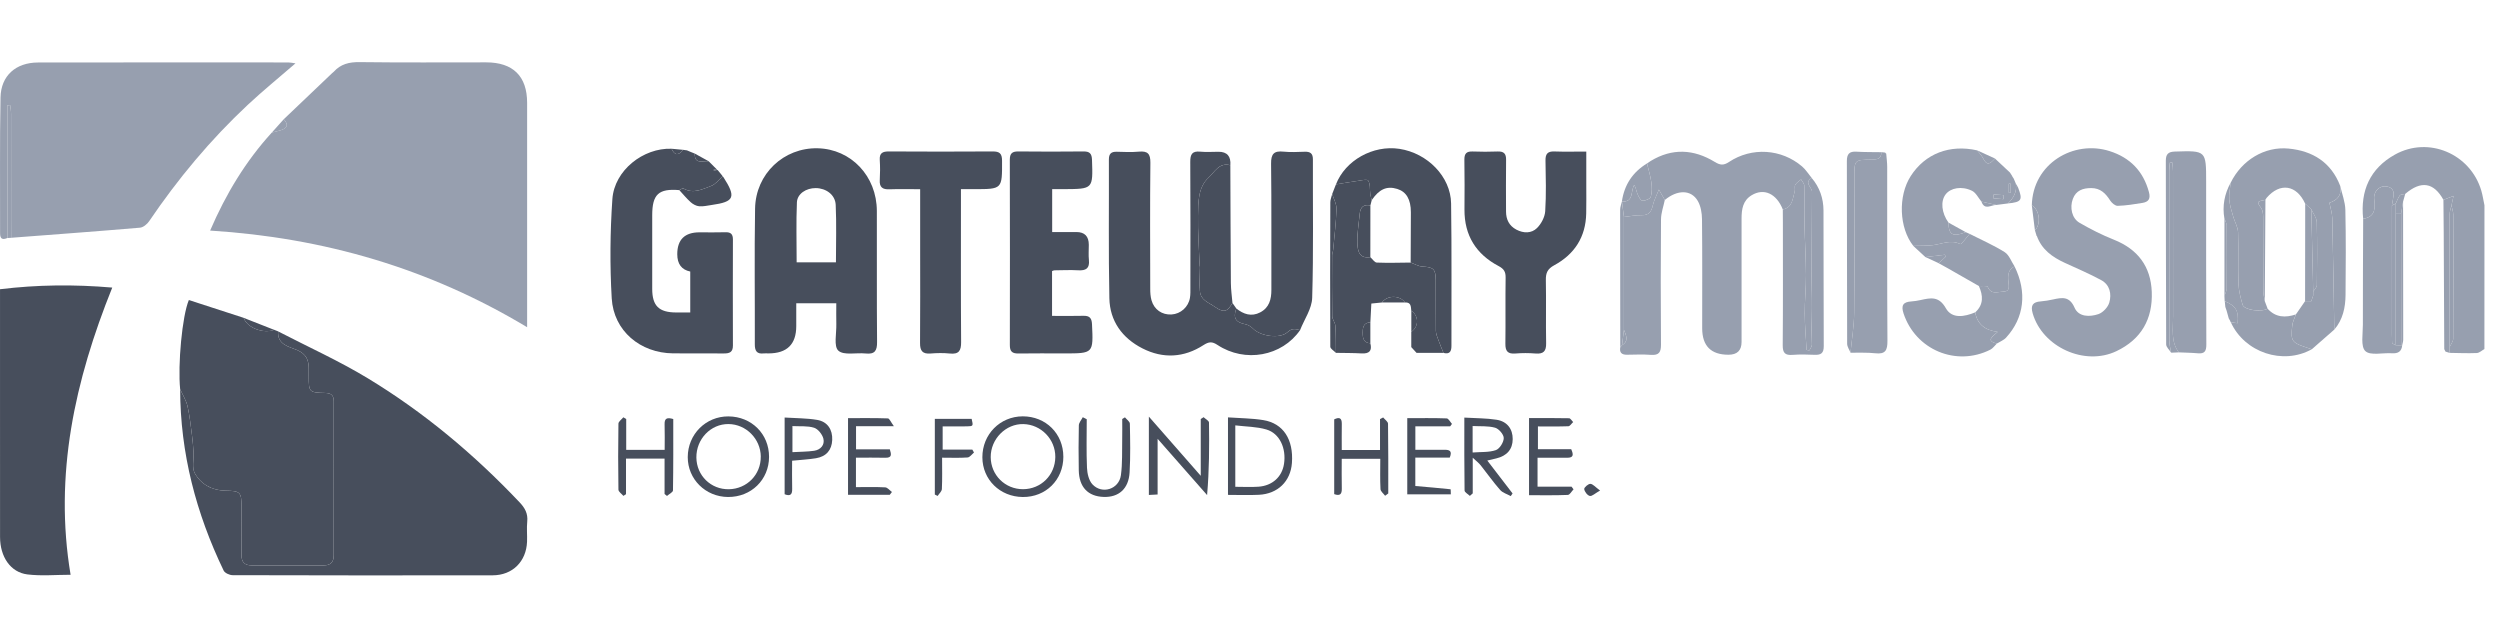 <svg xmlns="http://www.w3.org/2000/svg" fill="none" viewBox="0 0 161 41" height="41" width="161">
<path fill="#979FAF" d="M21.495 4.62C21.939 4.127 22.484 3.992 23.151 4C25.869 4.036 28.589 4.015 31.308 4.016C33.039 4.016 33.946 4.906 33.947 6.622C33.951 11.202 33.947 15.783 33.947 20.363C33.947 20.547 33.947 20.73 33.947 21.073C27.646 17.282 20.871 15.312 13.532 14.849C14.553 12.478 15.823 10.382 17.504 8.537C17.681 8.492 17.86 8.453 18.035 8.402C18.462 8.277 18.632 8.063 18.274 7.679C19.307 6.694 20.342 5.709 21.375 4.724C21.416 4.69 21.456 4.654 21.496 4.619L21.495 4.62Z"></path>
<path fill="#979FAF" d="M0.47 15.329C0.168 15.454 0.004 15.397 0.005 15.027C0.014 12.112 -0.023 9.195 0.033 6.281C0.061 4.869 1.022 4.028 2.448 4.025C7.822 4.015 13.197 4.02 18.571 4.021C18.705 4.021 18.837 4.054 19.029 4.08C17.969 4.998 16.936 5.838 15.965 6.744C13.554 8.996 11.456 11.517 9.605 14.246C9.476 14.437 9.224 14.646 9.013 14.663C6.25 14.899 3.485 15.101 0.719 15.313C0.719 14.955 0.717 14.598 0.717 14.239C0.717 11.94 0.718 9.641 0.714 7.343C0.714 7.151 0.676 6.958 0.655 6.766C0.593 6.772 0.531 6.78 0.469 6.786V15.328L0.47 15.329Z"></path>
<path fill="#474E5C" d="M17.912 21.342C19.844 22.343 21.837 23.24 23.692 24.365C27.316 26.561 30.543 29.269 33.457 32.345C33.804 32.712 34.009 33.073 33.954 33.592C33.91 34.019 33.959 34.455 33.942 34.886C33.892 36.16 33.008 37.048 31.728 37.05C26.146 37.06 20.564 37.057 14.982 37.041C14.784 37.041 14.48 36.904 14.403 36.745C12.628 33.055 11.609 29.18 11.602 25.065C11.766 25.43 11.989 25.782 12.078 26.165C12.223 26.794 12.286 27.441 12.37 28.082C12.415 28.433 12.443 28.789 12.464 29.142C12.489 29.593 12.349 30.128 12.546 30.478C12.945 31.191 13.653 31.581 14.506 31.598C15.478 31.615 15.554 31.68 15.554 32.656C15.554 33.683 15.56 34.71 15.551 35.736C15.547 36.197 15.753 36.413 16.221 36.411C17.765 36.405 19.311 36.407 20.855 36.41C21.293 36.41 21.491 36.197 21.491 35.765C21.488 32.459 21.486 29.152 21.493 25.847C21.493 25.445 21.321 25.318 20.934 25.306C19.897 25.278 19.883 25.25 19.882 24.2C19.882 24.057 19.882 23.913 19.882 23.77C19.886 23.199 19.744 22.803 19.117 22.537C18.619 22.326 17.848 22.196 17.912 21.342Z"></path>
<path fill="#474E5C" d="M17.912 21.342C17.848 22.196 18.619 22.326 19.117 22.537C19.743 22.803 19.886 23.199 19.882 23.77C19.882 23.913 19.882 24.057 19.882 24.2C19.882 25.25 19.897 25.278 20.934 25.306C21.321 25.318 21.494 25.444 21.493 25.847C21.486 29.154 21.488 32.46 21.491 35.765C21.491 36.197 21.293 36.41 20.855 36.41C19.31 36.407 17.765 36.405 16.22 36.411C15.753 36.414 15.547 36.198 15.551 35.736C15.56 34.709 15.553 33.683 15.553 32.656C15.553 31.68 15.478 31.615 14.505 31.598C13.653 31.583 12.945 31.191 12.545 30.478C12.348 30.128 12.488 29.593 12.464 29.142C12.444 28.789 12.416 28.433 12.37 28.082C12.285 27.441 12.222 26.794 12.078 26.165C11.99 25.783 11.766 25.431 11.602 25.065C11.443 23.502 11.73 20.348 12.162 19.322C13.331 19.702 14.51 20.086 15.691 20.468C15.906 21.103 16.947 21.511 17.657 21.24L17.911 21.339L17.912 21.342Z"></path>
<path fill="#474E5C" d="M4.546 37.015C3.605 37.015 2.674 37.104 1.767 36.993C0.676 36.859 0.005 35.858 0.003 34.585C-0.002 31.423 0.001 28.263 0.001 25.101C0.001 22.968 0.001 20.834 0.001 18.626C2.395 18.336 4.762 18.308 7.229 18.52C4.82 24.503 3.47 30.576 4.546 37.016V37.015Z"></path>
<path fill="#474E5C" d="M53.858 19.53H51.279C51.279 20.034 51.279 20.518 51.279 21.002C51.279 22.174 50.682 22.759 49.489 22.759C49.386 22.759 49.282 22.749 49.179 22.76C48.735 22.812 48.609 22.589 48.61 22.181C48.619 19.264 48.578 16.346 48.627 13.43C48.665 11.192 50.477 9.5 52.659 9.549C54.809 9.599 56.462 11.338 56.469 13.584C56.479 16.398 56.458 19.213 56.483 22.027C56.488 22.585 56.337 22.827 55.751 22.765C55.148 22.701 54.341 22.901 53.991 22.583C53.682 22.303 53.876 21.468 53.859 20.877C53.848 20.45 53.857 20.021 53.857 19.53H53.858ZM53.835 16.892C53.835 15.636 53.876 14.411 53.819 13.191C53.789 12.54 53.194 12.116 52.53 12.113C51.919 12.111 51.345 12.474 51.321 13.032C51.267 14.312 51.304 15.595 51.304 16.893H53.835V16.892Z"></path>
<path fill="#474E5C" d="M43.747 12.244C42.413 12.132 42.003 12.514 42.003 13.865C42.003 15.445 42 17.026 42.003 18.606C42.004 19.698 42.434 20.119 43.541 20.123C43.828 20.123 44.114 20.123 44.452 20.123V17.487C43.895 17.373 43.616 17.002 43.616 16.372C43.616 15.431 44.095 14.961 45.052 14.962C45.607 14.962 46.164 14.974 46.718 14.957C47.062 14.945 47.201 15.08 47.2 15.422C47.194 17.7 47.191 19.978 47.2 22.256C47.201 22.683 46.98 22.766 46.614 22.762C45.523 22.751 44.433 22.767 43.342 22.756C41.23 22.734 39.517 21.305 39.395 19.213C39.272 17.089 39.29 14.944 39.437 12.821C39.565 10.972 41.425 9.512 43.25 9.579C43.457 10.039 43.71 10.012 43.996 9.649C44.078 9.66 44.158 9.672 44.24 9.683C44.322 9.717 44.404 9.752 44.486 9.787C44.572 9.821 44.656 9.855 44.741 9.889C44.729 10.614 45.268 10.345 45.637 10.383C45.82 10.566 46.002 10.749 46.184 10.932C46.112 10.928 46.039 10.923 45.967 10.918C45.969 10.942 45.971 10.967 45.972 10.992C46.043 10.976 46.115 10.96 46.185 10.944L46.226 10.961C46.308 11.06 46.389 11.16 46.471 11.259C46.495 11.291 46.518 11.325 46.541 11.357C46.294 11.57 46.079 11.872 45.79 11.978C45.226 12.186 44.641 12.505 44.007 12.134C43.959 12.106 43.834 12.205 43.746 12.244H43.747Z"></path>
<path fill="#979FAF" d="M130.849 13.228C130.906 10.534 133.545 8.986 135.871 9.735C137.181 10.155 138.029 11.024 138.392 12.373C138.511 12.815 138.356 13.004 137.969 13.068C137.442 13.155 136.91 13.24 136.377 13.256C136.218 13.261 135.998 13.072 135.896 12.914C135.603 12.454 135.268 12.112 134.675 12.112C134.135 12.112 133.697 12.264 133.492 12.808C133.28 13.37 133.429 14.061 133.921 14.347C134.63 14.757 135.368 15.132 136.129 15.434C137.674 16.048 138.511 17.158 138.574 18.799C138.641 20.542 137.901 21.852 136.295 22.616C134.247 23.591 131.529 22.349 130.904 20.176C130.756 19.661 130.915 19.446 131.428 19.409C131.694 19.389 131.959 19.341 132.22 19.284C132.799 19.159 133.274 19.065 133.602 19.816C133.864 20.417 134.578 20.42 135.138 20.229C135.43 20.13 135.751 19.785 135.838 19.488C135.999 18.934 135.879 18.342 135.313 18.037C134.555 17.627 133.759 17.288 132.975 16.928C132.168 16.557 131.48 16.068 131.17 15.185C131.163 15.155 131.148 15.126 131.13 15.101C131.104 15.012 131.076 14.922 131.05 14.833C131.461 14.425 131.345 13.492 130.851 13.227L130.849 13.228Z"></path>
<path fill="#474E5C" d="M83.726 21.259C82.561 22.942 80.183 23.385 78.41 22.217C78.061 21.986 77.857 21.998 77.503 22.225C76.249 23.036 74.904 23.114 73.573 22.436C72.268 21.771 71.473 20.672 71.443 19.205C71.382 16.23 71.424 13.253 71.412 10.277C71.411 9.897 71.562 9.763 71.924 9.773C72.397 9.787 72.875 9.809 73.344 9.766C73.902 9.715 74.091 9.893 74.085 10.477C74.055 13.186 74.07 15.896 74.075 18.605C74.075 18.847 74.09 19.099 74.155 19.332C74.327 19.941 74.836 20.288 75.448 20.252C76.034 20.217 76.535 19.773 76.633 19.179C76.669 18.959 76.661 18.728 76.661 18.503C76.662 15.814 76.672 13.125 76.653 10.438C76.649 9.945 76.765 9.712 77.301 9.767C77.688 9.806 78.082 9.774 78.474 9.774C79.026 9.774 79.28 10.063 79.235 10.642C78.512 10.436 78.204 11.1 77.837 11.435C77.15 12.062 77.166 13.024 77.153 13.892C77.136 14.922 77.217 15.954 77.251 16.985C77.254 17.065 77.218 17.147 77.221 17.227C77.233 17.731 77.234 18.236 77.274 18.737C77.321 19.34 77.8 19.453 78.234 19.758C78.897 20.223 79.077 19.991 79.371 19.513L79.617 19.864C79.398 20.483 79.569 20.756 80.208 20.884C80.383 20.919 80.569 21.034 80.697 21.164C81.173 21.65 82.425 21.845 82.921 21.388C83.221 21.11 83.444 21.196 83.727 21.259H83.726Z"></path>
<path fill="#979FAF" d="M114.812 13.49C114.407 12.467 113.599 12.094 112.807 12.572C112.235 12.917 112.157 13.484 112.157 14.076C112.154 16.725 112.157 19.373 112.157 22.022C112.157 22.571 111.875 22.845 111.312 22.845C110.185 22.845 109.621 22.276 109.621 21.139C109.621 18.798 109.633 16.456 109.609 14.116C109.605 13.72 109.531 13.276 109.338 12.942C108.91 12.203 108.026 12.206 107.213 12.88C107.119 12.716 107.027 12.551 106.832 12.211C106.666 12.63 106.513 12.915 106.444 13.219C106.352 13.625 106.197 13.87 105.722 13.859C105.344 13.849 104.962 13.931 104.583 13.973C104.539 13.641 104.496 13.311 104.453 12.979L104.45 12.98C105.238 13.024 104.997 12.31 105.246 11.909C105.362 12.109 105.38 12.316 105.456 12.495C105.528 12.662 105.658 12.92 105.774 12.926C105.957 12.936 106.272 12.805 106.313 12.669C106.4 12.377 106.388 12.037 106.345 11.727C106.289 11.322 106.163 10.926 106.068 10.527L106.074 10.522C106.15 10.47 106.227 10.418 106.304 10.367C107.691 9.527 109.078 9.603 110.428 10.426C110.776 10.638 110.99 10.668 111.349 10.43C112.814 9.457 114.726 9.586 116.051 10.717C116.294 10.924 116.468 11.211 116.674 11.461C116.153 11.771 116.697 12.056 116.695 12.354C116.685 14.055 116.68 15.756 116.667 17.456C116.661 18.262 116.63 19.066 116.634 19.872C116.639 20.648 116.682 21.423 116.688 22.199C116.688 22.323 116.578 22.448 116.519 22.572C116.461 22.559 116.403 22.548 116.344 22.536C116.302 21.754 116.229 20.973 116.226 20.191C116.221 19.366 116.312 18.54 116.307 17.716C116.301 16.625 116.232 15.533 116.21 14.441C116.192 13.61 116.214 12.78 116.195 11.951C116.191 11.817 116.06 11.687 115.988 11.556C115.859 11.67 115.695 11.762 115.614 11.903C115.551 12.013 115.62 12.191 115.58 12.325C115.441 12.786 115.451 13.353 114.814 13.492L114.812 13.49Z"></path>
<path fill="#474E5C" d="M102.157 9.761C102.157 10.532 102.157 11.243 102.157 11.956C102.157 12.551 102.165 13.148 102.152 13.743C102.123 15.256 101.403 16.373 100.093 17.082C99.657 17.319 99.544 17.58 99.553 18.038C99.58 19.393 99.545 20.749 99.571 22.104C99.581 22.619 99.4 22.808 98.888 22.766C98.459 22.731 98.021 22.73 97.591 22.766C97.099 22.807 96.94 22.613 96.947 22.134C96.966 20.717 96.94 19.299 96.962 17.883C96.968 17.507 96.858 17.318 96.51 17.134C95.058 16.369 94.302 15.158 94.312 13.496C94.318 12.428 94.326 11.361 94.306 10.293C94.299 9.891 94.442 9.738 94.844 9.756C95.379 9.778 95.916 9.777 96.45 9.756C96.853 9.74 96.999 9.902 96.992 10.296C96.978 11.405 96.985 12.514 96.989 13.624C96.99 14.134 97.187 14.54 97.654 14.788C98.12 15.035 98.627 15.035 98.981 14.688C99.257 14.418 99.487 13.979 99.512 13.6C99.581 12.516 99.549 11.425 99.53 10.336C99.523 9.917 99.663 9.738 100.1 9.754C100.754 9.779 101.411 9.761 102.157 9.761Z"></path>
<path fill="#474E5C" d="M67.756 20.343C68.457 20.343 69.112 20.357 69.767 20.338C70.161 20.327 70.306 20.478 70.325 20.874C70.414 22.76 70.422 22.759 68.544 22.76C67.557 22.76 66.568 22.749 65.58 22.765C65.184 22.771 65.032 22.629 65.034 22.227C65.042 18.246 65.042 14.265 65.032 10.284C65.032 9.878 65.188 9.749 65.58 9.753C66.98 9.768 68.379 9.768 69.779 9.753C70.18 9.748 70.311 9.897 70.325 10.293C70.389 12.17 70.399 12.17 68.537 12.181C68.292 12.182 68.047 12.181 67.76 12.181V14.943C68.269 14.943 68.794 14.943 69.319 14.943C69.852 14.943 70.119 15.217 70.119 15.766C70.119 16.094 70.092 16.425 70.126 16.75C70.18 17.282 69.939 17.435 69.442 17.407C68.93 17.377 68.414 17.404 67.899 17.409C67.862 17.409 67.825 17.433 67.752 17.457V20.342L67.756 20.343Z"></path>
<path fill="#474E5C" d="M59.259 12.185C58.549 12.185 57.915 12.166 57.283 12.191C56.841 12.208 56.628 12.065 56.657 11.597C56.682 11.166 56.684 10.733 56.657 10.304C56.628 9.855 56.839 9.751 57.246 9.753C59.471 9.767 61.697 9.768 63.922 9.753C64.367 9.75 64.531 9.879 64.532 10.348C64.539 12.181 64.555 12.181 62.741 12.181C62.479 12.181 62.218 12.181 61.885 12.181C61.885 12.486 61.885 12.726 61.885 12.967C61.885 15.987 61.874 19.007 61.896 22.027C61.9 22.582 61.755 22.83 61.165 22.767C60.758 22.724 60.339 22.733 59.93 22.766C59.411 22.808 59.246 22.595 59.251 22.092C59.269 20.078 59.258 18.065 59.258 16.052C59.258 14.8 59.258 13.548 59.258 12.186L59.259 12.185Z"></path>
<path fill="#979FAF" d="M150.33 21.224C149.846 21.647 149.363 22.071 148.88 22.493C147.557 22.066 147.52 22.035 147.62 20.983C147.643 20.733 147.773 20.493 147.855 20.249C148.053 19.963 148.25 19.679 148.448 19.393C148.581 19.393 148.715 19.395 148.847 19.396C148.888 19.273 148.93 19.15 148.971 19.026C148.971 18.945 148.971 18.862 148.971 18.78C149.053 18.642 149.205 18.504 149.206 18.364C149.224 17.012 149.237 15.657 149.199 14.305C149.192 14.026 148.97 13.754 148.847 13.478C148.716 13.358 148.585 13.238 148.453 13.117C147.901 11.9 146.83 11.738 145.97 12.742C145.942 12.785 145.915 12.829 145.886 12.873L145.893 12.87C145.328 12.974 145.329 12.994 145.613 13.391C145.717 13.536 145.744 13.761 145.745 13.951C145.755 15.547 145.746 17.143 145.755 18.739C145.755 18.956 145.817 19.172 145.85 19.389C145.912 19.552 145.973 19.716 146.035 19.879C145.623 20.118 144.524 19.966 144.424 19.625C144.295 19.182 144.174 18.722 144.159 18.265C144.122 17.163 144.172 16.058 144.132 14.955C144.119 14.615 143.914 14.285 143.819 13.944C143.716 13.582 143.592 13.217 143.565 12.845C143.538 12.489 143.622 12.124 143.658 11.763C144.366 10.322 145.827 9.418 147.385 9.568C148.94 9.717 150.127 10.454 150.711 11.976C150.824 12.565 150.522 12.895 150.014 13.058C150.084 13.415 150.191 13.732 150.199 14.052C150.253 16.442 150.288 18.832 150.329 21.223L150.33 21.224Z"></path>
<path fill="#979FAF" d="M159.999 13.23C159.999 16.313 159.997 19.396 159.996 22.479C159.833 22.568 159.673 22.728 159.506 22.735C158.922 22.76 158.334 22.733 157.749 22.725C157.75 22.6 157.752 22.477 157.754 22.352C157.834 22.172 157.985 21.993 157.987 21.812C158.002 19.149 158 16.487 157.992 13.824C157.992 13.628 157.914 13.431 157.873 13.233C157.912 13.051 157.953 12.869 158.009 12.617C157.711 12.732 157.534 12.801 157.357 12.869C156.731 11.742 155.916 11.616 154.897 12.487C154.778 12.518 154.611 12.511 154.549 12.588C154.43 12.735 154.371 12.931 154.287 13.107C154.205 13.148 154.122 13.188 154.04 13.229C154.074 13.031 154.109 12.833 154.139 12.635C154.199 12.261 154.029 12.046 153.662 12.003C153.204 11.95 152.835 12.363 152.901 12.834C153.012 13.635 152.819 13.977 152.188 14.093C151.994 12.283 152.634 10.847 154.235 9.955C156.395 8.752 159.087 9.899 159.793 12.268C159.886 12.581 159.932 12.907 160 13.228L159.999 13.23Z"></path>
<path fill="#474E5C" d="M89.001 19.479C88.785 19.502 88.568 19.523 88.314 19.549C88.293 19.961 88.271 20.355 88.252 20.752C87.825 20.789 87.757 21.057 87.757 21.43C87.757 21.802 87.823 22.071 88.25 22.108C88.373 22.593 88.184 22.788 87.686 22.76C87.137 22.729 86.585 22.734 86.034 22.724C86.025 22.144 86.035 21.562 85.998 20.983C85.985 20.773 85.8 20.571 85.797 20.363C85.777 19.055 85.785 17.747 85.79 16.439C85.79 16.32 85.845 16.203 85.856 16.084C85.935 15.208 86.044 14.333 86.07 13.456C86.08 13.138 85.892 12.813 85.794 12.492C85.874 12.286 85.955 12.081 86.035 11.875C86.47 11.804 86.902 11.724 87.337 11.665C87.605 11.629 88.039 11.519 88.111 11.628C88.258 11.854 88.207 12.206 88.248 12.505C88.265 12.635 88.309 12.761 88.34 12.889C88.31 13.003 88.281 13.117 88.252 13.232C87.815 13.143 87.605 13.348 87.565 13.765C87.507 14.391 87.395 15.02 87.414 15.645C87.429 16.116 87.509 16.677 88.248 16.56C88.386 16.683 88.521 16.904 88.665 16.91C89.391 16.94 90.119 16.916 90.847 16.909C91.097 16.998 91.343 17.151 91.598 17.165C92.313 17.207 92.456 17.319 92.461 18.044C92.469 19.132 92.456 20.221 92.47 21.308C92.472 21.496 92.555 21.687 92.621 21.869C92.725 22.157 92.845 22.441 92.958 22.725C92.381 22.725 91.804 22.725 91.226 22.725C91.113 22.602 91 22.478 90.886 22.354C90.886 22.026 90.886 21.697 90.886 21.369C91.38 21.035 91.38 20.346 90.886 20.012C90.859 19.754 90.882 19.458 90.484 19.479C90.145 19 89.338 19 88.999 19.479H89.001Z"></path>
<path fill="#474E5C" d="M83.725 21.259C83.442 21.195 83.219 21.11 82.92 21.387C82.425 21.847 81.171 21.651 80.695 21.164C80.568 21.034 80.383 20.919 80.206 20.884C79.568 20.756 79.397 20.483 79.616 19.864C80.081 20.24 80.594 20.411 81.155 20.118C81.736 19.815 81.879 19.281 81.877 18.664C81.867 15.957 81.893 13.249 81.858 10.541C81.85 9.902 82.051 9.701 82.666 9.766C83.114 9.813 83.571 9.785 84.022 9.772C84.374 9.761 84.552 9.872 84.551 10.261C84.541 13.235 84.594 16.21 84.505 19.182C84.484 19.882 83.998 20.566 83.725 21.258V21.259Z"></path>
<path fill="#474E5C" d="M92.959 22.725C92.846 22.441 92.726 22.157 92.622 21.869C92.556 21.687 92.474 21.496 92.471 21.308C92.456 20.221 92.47 19.132 92.462 18.044C92.457 17.319 92.315 17.207 91.599 17.165C91.344 17.151 91.097 16.998 90.847 16.909C90.851 15.829 90.859 14.75 90.86 13.67C90.86 12.842 90.568 12.347 89.98 12.166C89.313 11.962 88.821 12.179 88.339 12.89C88.308 12.763 88.265 12.636 88.248 12.507C88.207 12.208 88.258 11.856 88.11 11.629C88.04 11.52 87.604 11.629 87.337 11.666C86.901 11.726 86.469 11.805 86.035 11.877C86.632 10.33 88.423 9.326 90.124 9.586C91.931 9.862 93.426 11.379 93.451 13.103C93.496 16.159 93.466 19.217 93.473 22.275C93.473 22.642 93.355 22.829 92.959 22.727V22.725Z"></path>
<path fill="#979FAF" d="M139.822 22.714C139.71 22.535 139.501 22.355 139.501 22.175C139.482 18.233 139.489 14.291 139.479 10.35C139.479 9.93 139.633 9.774 140.057 9.761C142.077 9.696 142.076 9.688 142.076 11.712C142.076 15.202 142.071 18.692 142.088 22.182C142.09 22.609 141.984 22.793 141.541 22.752C141.133 22.715 140.721 22.712 140.311 22.692C139.783 21.978 139.95 21.154 139.947 20.362C139.939 17.267 139.945 14.171 139.942 11.076C139.942 10.873 139.915 10.671 139.901 10.469C139.847 10.471 139.793 10.475 139.738 10.477C139.724 10.647 139.697 10.816 139.697 10.986C139.695 14.635 139.692 18.283 139.701 21.932C139.701 22.192 139.779 22.453 139.821 22.713L139.822 22.714Z"></path>
<path fill="#979FAF" d="M121.473 9.899C121.495 10.184 121.536 10.467 121.536 10.752C121.54 14.485 121.526 18.217 121.551 21.951C121.555 22.548 121.43 22.825 120.774 22.751C120.245 22.692 119.707 22.723 119.174 22.714C119.255 21.857 119.4 21 119.409 20.141C119.439 17.235 119.42 14.327 119.42 11.419C119.42 10.299 119.42 10.291 120.544 10.274C120.885 10.269 121.174 10.241 121.154 9.797C121.237 9.806 121.32 9.816 121.402 9.826C121.417 9.858 121.441 9.882 121.474 9.897L121.473 9.899Z"></path>
<path fill="#979FAF" d="M129.685 11.504C129.731 11.613 129.777 11.722 129.822 11.832C129.897 12.353 129.672 12.755 129.31 13.102C129.06 13.134 128.811 13.167 128.561 13.199C128.241 13.128 127.923 13.056 127.604 12.983C127.405 12.744 127.251 12.411 126.996 12.286C126.334 11.962 125.618 12.101 125.3 12.516C124.96 12.958 125.034 13.709 125.481 14.334C125.491 15.127 125.766 15.28 126.594 14.95C126.678 14.988 126.761 15.026 126.846 15.063C126.638 15.293 126.316 15.755 126.24 15.718C125.614 15.409 125.052 15.724 124.466 15.789C124.053 15.835 123.633 15.823 123.217 15.835C122.299 14.678 122.224 12.623 123.052 11.336C123.98 9.894 125.559 9.285 127.331 9.684C127.456 9.848 127.608 9.998 127.701 10.179C127.931 10.626 128.094 10.638 128.474 10.207C128.797 10.509 129.12 10.811 129.443 11.114C129.495 11.196 129.546 11.277 129.598 11.357C129.598 11.357 129.585 11.353 129.585 11.354C129.619 11.405 129.652 11.455 129.685 11.504ZM129.021 12.826C129.027 12.739 129.035 12.654 129.041 12.567C128.823 12.553 128.605 12.54 128.389 12.526C128.382 12.608 128.376 12.69 128.37 12.771C128.588 12.79 128.804 12.808 129.022 12.826H129.021ZM129.366 12.414L129.489 12.411V11.831C129.448 11.831 129.407 11.831 129.366 11.831V12.412V12.414Z"></path>
<path fill="#979FAF" d="M114.813 13.49C115.45 13.352 115.44 12.785 115.579 12.323C115.618 12.19 115.549 12.013 115.614 11.901C115.694 11.76 115.859 11.669 115.987 11.555C116.059 11.686 116.191 11.816 116.194 11.95C116.214 12.78 116.191 13.61 116.209 14.439C116.231 15.531 116.3 16.622 116.306 17.715C116.311 18.54 116.221 19.366 116.225 20.19C116.229 20.972 116.302 21.754 116.344 22.535C116.402 22.547 116.46 22.558 116.518 22.57C116.577 22.447 116.689 22.322 116.688 22.198C116.683 21.422 116.638 20.646 116.633 19.87C116.628 19.065 116.66 18.261 116.667 17.455C116.679 15.755 116.684 14.053 116.694 12.353C116.695 12.055 116.152 11.77 116.673 11.46C117.185 12.063 117.429 12.775 117.433 13.552C117.446 16.466 117.433 19.38 117.45 22.295C117.452 22.745 117.27 22.867 116.862 22.85C116.389 22.83 115.913 22.817 115.443 22.854C114.959 22.891 114.803 22.73 114.807 22.234C114.83 19.607 114.818 16.98 114.818 14.354C114.818 14.067 114.814 13.78 114.812 13.493L114.813 13.49Z"></path>
<path fill="#979FAF" d="M104.582 13.972C104.962 13.931 105.343 13.849 105.722 13.858C106.196 13.87 106.35 13.625 106.443 13.218C106.513 12.914 106.666 12.629 106.832 12.21C107.025 12.55 107.119 12.714 107.213 12.879C107.128 13.295 106.972 13.709 106.969 14.126C106.947 16.81 106.947 19.495 106.968 22.18C106.972 22.677 106.847 22.892 106.317 22.853C105.806 22.814 105.29 22.839 104.776 22.845C104.43 22.849 104.279 22.701 104.347 22.353C104.385 22.312 104.422 22.271 104.461 22.23C104.915 21.952 104.719 21.594 104.583 21.244C104.583 18.82 104.583 16.395 104.583 13.97L104.582 13.972Z"></path>
<path fill="#979FAF" d="M152.188 14.095C152.819 13.979 153.012 13.637 152.901 12.837C152.835 12.365 153.204 11.953 153.662 12.005C154.029 12.047 154.199 12.263 154.139 12.638C154.109 12.836 154.074 13.034 154.04 13.232C154.04 15.812 154.04 18.393 154.04 20.973C154.04 21.342 154.032 21.71 154.053 22.078C154.057 22.134 154.205 22.181 154.288 22.232C154.404 22.233 154.519 22.234 154.636 22.235H154.67L154.703 22.225C154.669 22.634 154.441 22.777 154.043 22.75C153.453 22.709 152.652 22.916 152.329 22.61C152.017 22.316 152.171 21.504 152.169 20.92C152.165 18.645 152.181 16.37 152.188 14.095Z"></path>
<path fill="#474E5C" d="M79.371 19.513C79.076 19.991 78.897 20.223 78.233 19.758C77.799 19.453 77.321 19.34 77.273 18.737C77.234 18.236 77.234 17.731 77.22 17.227C77.217 17.147 77.253 17.065 77.251 16.985C77.216 15.954 77.135 14.923 77.152 13.892C77.165 13.023 77.149 12.061 77.836 11.435C78.204 11.1 78.512 10.438 79.234 10.642C79.244 13.174 79.249 15.705 79.268 18.236C79.272 18.662 79.335 19.086 79.371 19.512V19.513Z"></path>
<path fill="#979FAF" d="M143.657 11.764C143.622 12.125 143.538 12.49 143.564 12.847C143.593 13.218 143.716 13.583 143.818 13.946C143.914 14.286 144.119 14.616 144.131 14.957C144.172 16.059 144.121 17.164 144.158 18.267C144.174 18.723 144.294 19.184 144.423 19.627C144.522 19.967 145.621 20.119 146.034 19.88C146.549 20.45 147.175 20.473 147.852 20.249C147.77 20.494 147.64 20.733 147.617 20.983C147.518 22.035 147.554 22.066 148.876 22.493C147.023 23.529 144.55 22.703 143.662 20.75C143.808 20.771 143.954 20.794 144.101 20.815C144.18 20.012 143.987 19.698 143.268 19.394C143.262 19.276 143.257 19.159 143.251 19.041C143.302 18.895 143.395 18.751 143.396 18.605C143.407 17.241 143.407 15.879 143.396 14.515C143.396 14.369 143.302 14.224 143.252 14.078C143.108 13.258 143.257 12.489 143.655 11.763L143.657 11.764Z"></path>
<path fill="#979FAF" d="M128.599 22.124C128.46 22.258 128.342 22.436 128.178 22.519C125.972 23.63 123.358 22.522 122.588 20.183C122.42 19.672 122.557 19.447 123.082 19.413C123.286 19.399 123.49 19.367 123.69 19.322C124.333 19.181 124.864 19.056 125.312 19.849C125.708 20.55 126.512 20.4 127.202 20.116C127.335 20.872 127.821 21.265 128.646 21.373C128.334 21.67 127.85 21.944 128.599 22.123V22.124Z"></path>
<path fill="#979FAF" d="M123.217 15.835C123.634 15.822 124.054 15.835 124.466 15.789C125.052 15.724 125.614 15.409 126.24 15.718C126.316 15.755 126.638 15.293 126.845 15.063C127.602 15.448 128.386 15.787 129.1 16.237C129.391 16.421 129.529 16.844 129.739 17.158C129.221 17.412 129.322 17.908 129.36 18.311C129.393 18.655 129.317 18.764 129.004 18.779C128.639 18.796 128.234 18.996 128.009 18.472C127.973 18.388 127.635 18.434 127.437 18.419C126.77 18.038 126.102 17.655 125.434 17.274C125.241 17.164 125.044 17.059 124.848 16.951C124.997 16.814 125.145 16.677 125.294 16.541L125.255 16.406C124.835 16.455 124.415 16.506 123.994 16.555C123.735 16.315 123.475 16.076 123.215 15.836L123.217 15.835Z"></path>
<path fill="#474E5C" d="M46.883 32.006C45.434 31.996 44.287 30.858 44.291 29.435C44.295 27.967 45.457 26.806 46.912 26.816C48.403 26.825 49.533 27.953 49.527 29.427C49.522 30.898 48.374 32.017 46.883 32.006ZM48.995 29.405C48.982 28.262 48.048 27.319 46.916 27.309C45.772 27.297 44.834 28.276 44.847 29.465C44.859 30.628 45.785 31.528 46.942 31.507C48.104 31.485 49.006 30.562 48.993 29.406L48.995 29.405Z"></path>
<path fill="#979FAF" d="M127.437 18.419C127.635 18.434 127.973 18.388 128.008 18.472C128.234 18.997 128.637 18.796 129.003 18.779C129.316 18.764 129.393 18.654 129.36 18.311C129.32 17.908 129.221 17.412 129.738 17.158C130.553 18.814 130.363 20.469 129.19 21.745C129.038 21.911 128.799 21.999 128.601 22.124C127.853 21.946 128.336 21.671 128.648 21.374C127.824 21.265 127.338 20.872 127.204 20.117C127.755 19.617 127.714 19.034 127.44 18.42L127.437 18.419Z"></path>
<path fill="#474E5C" d="M68.48 29.412C68.48 30.901 67.353 32.021 65.866 32.007C64.397 31.994 63.268 30.885 63.265 29.449C63.261 27.974 64.402 26.817 65.862 26.812C67.351 26.809 68.479 27.929 68.479 29.412H68.48ZM67.962 29.43C67.971 28.29 67.047 27.338 65.908 27.311C64.772 27.283 63.795 28.27 63.802 29.439C63.809 30.595 64.727 31.506 65.884 31.504C67.043 31.501 67.953 30.593 67.962 29.43Z"></path>
<path fill="#474E5C" d="M79.082 26.879C79.891 26.937 80.635 26.936 81.359 27.055C82.646 27.265 83.309 28.302 83.2 29.814C83.115 30.996 82.292 31.805 81.071 31.865C80.42 31.897 79.765 31.871 79.082 31.871V26.881V26.879ZM79.553 31.35C80.073 31.35 80.562 31.379 81.046 31.344C81.942 31.281 82.564 30.707 82.69 29.876C82.844 28.872 82.413 27.915 81.561 27.661C80.934 27.474 80.25 27.479 79.553 27.394V31.351V31.35Z"></path>
<path fill="#474E5C" d="M73.989 26.832C75.134 28.139 76.173 29.323 77.328 30.642V26.986C77.389 26.946 77.451 26.907 77.511 26.867C77.633 26.982 77.857 27.096 77.859 27.213C77.883 28.744 77.875 30.276 77.737 31.883C76.71 30.715 75.683 29.546 74.55 28.259V31.845C74.334 31.856 74.18 31.865 73.987 31.875V26.834L73.989 26.832Z"></path>
<path fill="#474E5C" d="M99.018 29.478V31.34H101.207C101.25 31.398 101.292 31.456 101.336 31.515C101.213 31.64 101.094 31.869 100.967 31.873C100.149 31.907 99.329 31.891 98.47 31.891V26.924C99.338 26.924 100.193 26.916 101.049 26.935C101.138 26.937 101.223 27.096 101.311 27.182C101.208 27.275 101.109 27.445 101.003 27.45C100.367 27.474 99.729 27.462 99.043 27.462V28.93H101.186C101.338 29.274 101.35 29.482 100.926 29.479C100.311 29.475 99.696 29.479 99.017 29.479L99.018 29.478Z"></path>
<path fill="#474E5C" d="M57.297 31.867H54.613V26.927C55.472 26.927 56.328 26.915 57.182 26.945C57.282 26.949 57.375 27.189 57.565 27.447H55.129V28.938H57.306C57.414 29.28 57.441 29.49 57.009 29.479C56.395 29.463 55.78 29.475 55.123 29.475V31.371C55.743 31.371 56.375 31.351 57.005 31.386C57.155 31.393 57.296 31.58 57.441 31.684C57.393 31.746 57.346 31.808 57.297 31.87V31.867Z"></path>
<path fill="#474E5C" d="M40.315 29.534V31.826C40.259 31.862 40.202 31.899 40.147 31.935C40.035 31.802 39.83 31.669 39.827 31.533C39.804 30.118 39.804 28.7 39.827 27.284C39.83 27.146 40.033 27.012 40.143 26.875L40.328 26.984V28.971H42.804C42.804 28.416 42.819 27.87 42.8 27.327C42.786 26.935 42.962 26.867 43.358 26.986C43.358 28.51 43.366 30.046 43.34 31.58C43.338 31.701 43.089 31.819 42.954 31.939C42.902 31.897 42.85 31.854 42.798 31.812V29.532H40.316L40.315 29.534Z"></path>
<path fill="#979FAF" d="M121.153 9.799C121.173 10.243 120.885 10.271 120.543 10.277C119.419 10.295 119.42 10.301 119.42 11.421C119.42 14.329 119.438 17.236 119.409 20.144C119.4 21.002 119.257 21.859 119.174 22.717C119.098 22.523 118.957 22.331 118.956 22.137C118.942 18.217 118.95 14.297 118.938 10.377C118.937 9.929 119.089 9.738 119.551 9.768C120.084 9.801 120.62 9.792 121.153 9.801V9.799Z"></path>
<path fill="#474E5C" d="M94.661 31.937C94.542 31.82 94.321 31.706 94.318 31.588C94.295 30.056 94.303 28.524 94.303 26.893C95.043 26.937 95.72 26.929 96.379 27.032C97.064 27.139 97.422 27.629 97.418 28.28C97.414 28.93 97.052 29.357 96.362 29.521C96.188 29.563 96.015 29.604 95.782 29.659C96.346 30.392 96.877 31.085 97.409 31.777C97.371 31.834 97.331 31.892 97.293 31.949C97.062 31.82 96.775 31.741 96.61 31.554C96.163 31.047 95.773 30.49 95.351 29.96C95.239 29.819 95.088 29.707 94.844 29.477V31.773C94.783 31.826 94.722 31.881 94.661 31.934V31.937ZM94.837 29.141C95.38 29.097 95.892 29.141 96.334 28.987C96.578 28.901 96.838 28.484 96.841 28.213C96.844 27.983 96.528 27.614 96.286 27.545C95.835 27.418 95.334 27.463 94.837 27.436V29.141Z"></path>
<path fill="#979FAF" d="M150.33 21.224C150.289 18.834 150.254 16.444 150.2 14.053C150.193 13.733 150.084 13.415 150.016 13.06C150.523 12.898 150.825 12.566 150.712 11.977C150.827 12.489 151.029 13 151.041 13.516C151.082 15.343 151.069 17.17 151.053 18.998C151.045 19.806 150.882 20.582 150.332 21.224H150.33Z"></path>
<path fill="#474E5C" d="M91.149 27.455V28.968C91.784 28.968 92.395 28.973 93.006 28.966C93.329 28.962 93.549 29.02 93.363 29.47H91.146V31.299C91.906 31.365 92.662 31.429 93.416 31.509C93.431 31.51 93.427 31.694 93.433 31.836H90.628V26.929C91.492 26.929 92.331 26.914 93.167 26.945C93.285 26.95 93.395 27.176 93.507 27.3C93.469 27.352 93.43 27.403 93.391 27.455H91.148H91.149Z"></path>
<path fill="#474E5C" d="M69.986 26.997C69.986 28.04 69.956 29.086 70.002 30.126C70.018 30.491 70.118 30.939 70.352 31.191C70.971 31.855 72.062 31.509 72.186 30.606C72.292 29.839 72.253 29.051 72.27 28.273C72.28 27.843 72.271 27.414 72.271 26.984C72.329 26.949 72.389 26.913 72.447 26.877C72.557 27.013 72.76 27.146 72.763 27.285C72.784 28.332 72.807 29.381 72.746 30.424C72.686 31.478 72.047 32.036 71.077 32.002C70.064 31.968 69.493 31.37 69.473 30.287C69.456 29.322 69.454 28.357 69.477 27.393C69.481 27.216 69.643 27.044 69.731 26.869C69.815 26.911 69.9 26.955 69.984 26.997H69.986Z"></path>
<path fill="#474E5C" d="M50.53 31.826V26.889C51.251 26.936 51.948 26.927 52.623 27.041C53.293 27.154 53.623 27.668 53.595 28.336C53.568 28.979 53.214 29.401 52.551 29.51C52.07 29.589 51.579 29.613 51.012 29.67C51.012 30.269 51.001 30.876 51.016 31.483C51.025 31.849 50.897 31.974 50.528 31.828L50.53 31.826ZM51.033 29.119C51.542 29.089 51.99 29.094 52.428 29.03C52.849 28.968 53.124 28.65 53.027 28.253C52.959 27.977 52.685 27.629 52.428 27.547C52.003 27.413 51.518 27.467 51.033 27.44V29.119Z"></path>
<path fill="#474E5C" d="M89.201 31.927C89.097 31.784 88.911 31.647 88.904 31.5C88.87 30.866 88.89 30.229 88.89 29.546H86.408C86.408 30.174 86.397 30.822 86.412 31.469C86.42 31.83 86.292 31.953 85.923 31.822V27.007C86.242 26.851 86.418 26.9 86.412 27.301C86.403 27.849 86.409 28.398 86.409 28.979H88.873V26.991C88.94 26.955 89.008 26.919 89.075 26.884C89.185 27.019 89.388 27.153 89.389 27.29C89.411 28.786 89.404 30.282 89.404 31.778C89.336 31.828 89.269 31.877 89.201 31.927Z"></path>
<path fill="#474E5C" d="M60.707 27.46V28.956H62.619C62.654 29.018 62.689 29.079 62.725 29.142C62.589 29.254 62.459 29.449 62.314 29.461C61.788 29.499 61.257 29.475 60.671 29.475C60.671 30.192 60.688 30.843 60.657 31.492C60.65 31.645 60.479 31.791 60.384 31.939C60.323 31.909 60.264 31.878 60.203 31.849V26.973H62.574C62.683 27.439 62.683 27.448 62.271 27.457C61.761 27.467 61.251 27.46 60.706 27.46H60.707Z"></path>
<path fill="#979FAF" d="M157.356 12.87C157.533 12.801 157.71 12.733 158.009 12.618C157.953 12.871 157.912 13.052 157.872 13.234C157.832 13.426 157.755 13.618 157.755 13.809C157.749 16.657 157.752 19.504 157.755 22.352C157.754 22.477 157.752 22.6 157.75 22.725C157.663 22.698 157.577 22.671 157.49 22.643C157.463 22.59 157.437 22.537 157.41 22.484C157.399 19.978 157.387 17.472 157.375 14.966C157.371 14.269 157.363 13.569 157.356 12.871V12.87Z"></path>
<path fill="#474E5C" d="M43.747 12.244C43.836 12.205 43.96 12.106 44.008 12.134C44.642 12.507 45.227 12.186 45.791 11.978C46.08 11.872 46.294 11.571 46.542 11.357C46.556 11.372 46.573 11.385 46.584 11.403C47.422 12.703 47.3 12.995 45.825 13.202C45.56 13.239 45.29 13.307 45.029 13.284C44.841 13.268 44.634 13.157 44.489 13.029C44.221 12.79 43.992 12.508 43.747 12.243V12.244Z"></path>
<path fill="#979FAF" d="M139.823 22.714C139.781 22.454 139.703 22.193 139.703 21.933C139.695 18.284 139.697 14.636 139.699 10.987C139.699 10.817 139.725 10.648 139.74 10.478C139.794 10.476 139.849 10.472 139.903 10.47C139.918 10.673 139.944 10.874 139.944 11.077C139.947 14.172 139.94 17.268 139.949 20.363C139.952 21.155 139.785 21.98 140.313 22.693C140.15 22.701 139.986 22.708 139.823 22.714Z"></path>
<path fill="#474E5C" d="M85.794 12.492C85.892 12.813 86.08 13.138 86.07 13.456C86.044 14.333 85.935 15.209 85.856 16.084C85.845 16.204 85.79 16.322 85.79 16.439C85.785 17.747 85.778 19.055 85.796 20.363C85.799 20.571 85.984 20.773 85.998 20.983C86.035 21.562 86.025 22.144 86.034 22.724C85.908 22.592 85.671 22.46 85.671 22.328C85.654 19.227 85.662 16.126 85.673 13.026C85.673 12.848 85.752 12.67 85.794 12.492Z"></path>
<path fill="#979FAF" d="M106.067 10.525C106.162 10.925 106.288 11.321 106.344 11.726C106.387 12.036 106.399 12.375 106.312 12.667C106.271 12.803 105.956 12.935 105.773 12.925C105.658 12.919 105.527 12.661 105.455 12.494C105.377 12.313 105.361 12.108 105.245 11.908C104.996 12.309 105.237 13.023 104.449 12.979C104.601 11.908 105.14 11.09 106.067 10.525Z"></path>
<path fill="#979FAF" d="M0.471 15.329V6.787C0.533 6.781 0.594 6.773 0.656 6.767C0.677 6.959 0.714 7.152 0.716 7.344C0.719 9.643 0.718 11.942 0.718 14.24C0.718 14.598 0.719 14.955 0.721 15.314C0.638 15.319 0.554 15.324 0.471 15.33V15.329Z"></path>
<path fill="#979FAF" d="M104.581 13.972C104.581 16.396 104.581 18.821 104.581 21.245C104.54 21.574 104.5 21.902 104.459 22.232C104.42 22.272 104.383 22.313 104.345 22.354C104.341 19.404 104.335 16.453 104.337 13.503C104.337 13.328 104.412 13.152 104.451 12.978C104.495 13.31 104.538 13.64 104.581 13.972Z"></path>
<path fill="#979FAF" d="M143.256 14.079C143.307 14.225 143.398 14.37 143.4 14.516C143.411 15.88 143.411 17.242 143.4 18.606C143.4 18.752 143.306 18.897 143.255 19.043C143.255 17.388 143.255 15.734 143.255 14.079H143.256Z"></path>
<path fill="#979FAF" d="M154.758 12.982C154.762 15.945 154.767 18.909 154.767 21.871C154.767 21.989 154.725 22.108 154.703 22.225L154.67 22.236H154.636C154.636 19.401 154.636 16.565 154.636 13.73C154.677 13.482 154.717 13.232 154.758 12.983V12.982Z"></path>
<path fill="#979FAF" d="M143.272 19.395C143.991 19.698 144.183 20.013 144.105 20.816C143.957 20.794 143.811 20.773 143.666 20.752C143.64 20.737 143.63 20.714 143.635 20.685C143.6 20.625 143.567 20.566 143.532 20.506C143.488 20.343 143.442 20.181 143.397 20.018C143.369 19.934 143.339 19.848 143.311 19.764C143.298 19.642 143.286 19.519 143.274 19.395H143.272Z"></path>
<path fill="#474E5C" d="M17.659 21.243C16.947 21.512 15.906 21.104 15.692 20.471C16.348 20.728 17.004 20.985 17.659 21.243Z"></path>
<path fill="#979FAF" d="M130.849 13.228C131.344 13.493 131.459 14.426 131.048 14.834C130.981 14.298 130.914 13.764 130.849 13.228Z"></path>
<path fill="#474E5C" d="M103.045 31.59C102.719 31.773 102.525 31.971 102.384 31.939C102.229 31.903 102.046 31.666 102.024 31.497C102.01 31.395 102.283 31.155 102.419 31.16C102.582 31.166 102.739 31.367 103.045 31.59Z"></path>
<path fill="#474E5C" d="M88.25 22.109C87.821 22.072 87.756 21.803 87.756 21.431C87.756 21.058 87.823 20.79 88.251 20.753C88.251 21.204 88.251 21.657 88.251 22.109H88.25Z"></path>
<path fill="#474E5C" d="M89.001 19.479C89.34 19 90.147 19 90.486 19.479C89.991 19.479 89.496 19.479 89.001 19.479Z"></path>
<path fill="#979FAF" d="M126.594 14.95C125.766 15.28 125.492 15.126 125.48 14.334C125.852 14.54 126.223 14.745 126.594 14.95Z"></path>
<path fill="#979FAF" d="M128.475 10.207C128.096 10.638 127.932 10.626 127.702 10.179C127.609 9.998 127.457 9.848 127.332 9.684C127.713 9.858 128.094 10.033 128.475 10.207Z"></path>
<path fill="#979FAF" d="M154.759 12.982C154.718 13.23 154.677 13.48 154.636 13.729C154.52 13.728 154.403 13.725 154.287 13.724C154.287 13.519 154.287 13.313 154.287 13.108C154.371 12.932 154.431 12.738 154.549 12.589C154.611 12.513 154.777 12.519 154.897 12.488C154.851 12.652 154.806 12.817 154.759 12.982Z"></path>
<path fill="#474E5C" d="M90.889 20.012C91.382 20.346 91.382 21.035 90.889 21.369C90.889 20.916 90.889 20.464 90.889 20.012Z"></path>
<path fill="#979FAF" d="M123.997 16.554C124.418 16.505 124.837 16.454 125.258 16.404L125.296 16.539C125.148 16.677 124.999 16.814 124.851 16.95C124.566 16.818 124.283 16.685 123.998 16.554H123.997Z"></path>
<path fill="#979FAF" d="M129.312 13.102C129.673 12.755 129.898 12.354 129.823 11.832C129.872 11.919 129.934 12 129.97 12.092C130.275 12.884 130.189 13.015 129.312 13.102Z"></path>
<path fill="#979FAF" d="M18.274 7.681C18.632 8.065 18.463 8.278 18.035 8.403C17.86 8.454 17.681 8.493 17.504 8.538C17.76 8.252 18.016 7.966 18.272 7.681H18.274Z"></path>
<path fill="#474E5C" d="M45.636 10.382C45.267 10.344 44.729 10.613 44.74 9.888C45.039 10.053 45.338 10.217 45.636 10.382Z"></path>
<path fill="#474E5C" d="M43.996 9.649C43.71 10.012 43.457 10.038 43.25 9.579C43.499 9.602 43.747 9.626 43.996 9.649Z"></path>
<path fill="#979FAF" d="M127.605 12.983C127.925 13.055 128.243 13.127 128.562 13.2C128.228 13.194 127.808 13.568 127.605 12.983Z"></path>
<path fill="#474E5C" d="M90.889 22.354C91.001 22.478 91.115 22.602 91.229 22.725C91.115 22.602 91.002 22.478 90.889 22.354Z"></path>
<path fill="#474E5C" d="M46.472 11.259C46.39 11.16 46.308 11.061 46.227 10.961C46.308 11.06 46.39 11.159 46.472 11.259Z"></path>
<path fill="#474E5C" d="M46.186 10.944C46.115 10.96 46.043 10.976 45.973 10.992C45.971 10.967 45.969 10.942 45.968 10.918C46.039 10.923 46.111 10.928 46.184 10.932L46.187 10.944H46.186Z"></path>
<path fill="#979FAF" d="M106.303 10.366C106.227 10.418 106.15 10.47 106.073 10.52C106.15 10.468 106.227 10.416 106.303 10.366Z"></path>
<path fill="#979FAF" d="M121.472 9.899C121.44 9.884 121.416 9.861 121.4 9.829C121.424 9.852 121.447 9.876 121.472 9.899Z"></path>
<path fill="#979FAF" d="M131.128 15.103C131.148 15.127 131.162 15.156 131.169 15.187C131.123 15.172 131.11 15.143 131.128 15.103Z"></path>
<path fill="#979FAF" d="M148.447 19.393C148.45 17.3 148.452 15.209 148.455 13.117C148.586 13.237 148.717 13.357 148.848 13.478C148.889 15.245 148.93 17.012 148.971 18.78C148.971 18.862 148.971 18.945 148.971 19.026C148.93 19.15 148.888 19.273 148.847 19.396C148.713 19.396 148.58 19.394 148.447 19.393Z"></path>
<path fill="#979FAF" d="M148.971 18.779C148.93 17.012 148.889 15.245 148.849 13.477C148.971 13.751 149.193 14.025 149.2 14.303C149.237 15.656 149.225 17.009 149.207 18.363C149.206 18.503 149.054 18.64 148.972 18.779H148.971Z"></path>
<path fill="#979FAF" d="M145.894 12.871C145.88 15.044 145.867 17.217 145.853 19.39C145.82 19.174 145.759 18.957 145.758 18.741C145.749 17.144 145.758 15.548 145.748 13.952C145.748 13.762 145.719 13.537 145.615 13.393C145.331 12.995 145.33 12.976 145.895 12.871H145.894Z"></path>
<path fill="#979FAF" d="M154.287 13.109C154.287 13.315 154.287 13.52 154.287 13.725V22.233C154.205 22.182 154.055 22.135 154.052 22.079C154.029 21.712 154.039 21.343 154.039 20.974C154.039 18.394 154.039 15.813 154.039 13.233C154.121 13.192 154.204 13.151 154.286 13.11L154.287 13.109Z"></path>
<path fill="#979FAF" d="M157.754 22.352C157.753 19.504 157.75 16.657 157.754 13.809C157.754 13.618 157.831 13.426 157.872 13.234C157.913 13.431 157.991 13.628 157.991 13.826C157.998 16.488 158.001 19.15 157.986 21.813C157.986 21.994 157.835 22.172 157.753 22.353L157.754 22.352Z"></path>
<path fill="#474E5C" d="M88.253 13.232C88.253 14.342 88.251 15.452 88.25 16.56C87.51 16.677 87.43 16.116 87.416 15.645C87.398 15.02 87.508 14.391 87.567 13.765C87.607 13.348 87.816 13.143 88.254 13.232H88.253Z"></path>
<path fill="#979FAF" d="M129.021 12.826C128.803 12.807 128.587 12.789 128.369 12.771C128.375 12.69 128.382 12.608 128.388 12.526C128.605 12.54 128.823 12.553 129.04 12.567C129.034 12.654 129.026 12.739 129.02 12.826H129.021Z"></path>
<path fill="#979FAF" d="M129.366 12.414V11.832C129.407 11.832 129.448 11.832 129.489 11.832V12.412L129.366 12.415V12.414Z"></path>
<path fill="#979FAF" d="M104.459 22.232C104.5 21.902 104.541 21.574 104.581 21.245C104.718 21.595 104.913 21.954 104.459 22.232Z"></path>
<path fill="#979FAF" d="M154.288 22.232V13.724C154.404 13.725 154.521 13.728 154.637 13.729C154.637 16.564 154.637 19.4 154.637 22.235C154.521 22.234 154.406 22.233 154.289 22.232H154.288Z"></path>
</svg>
